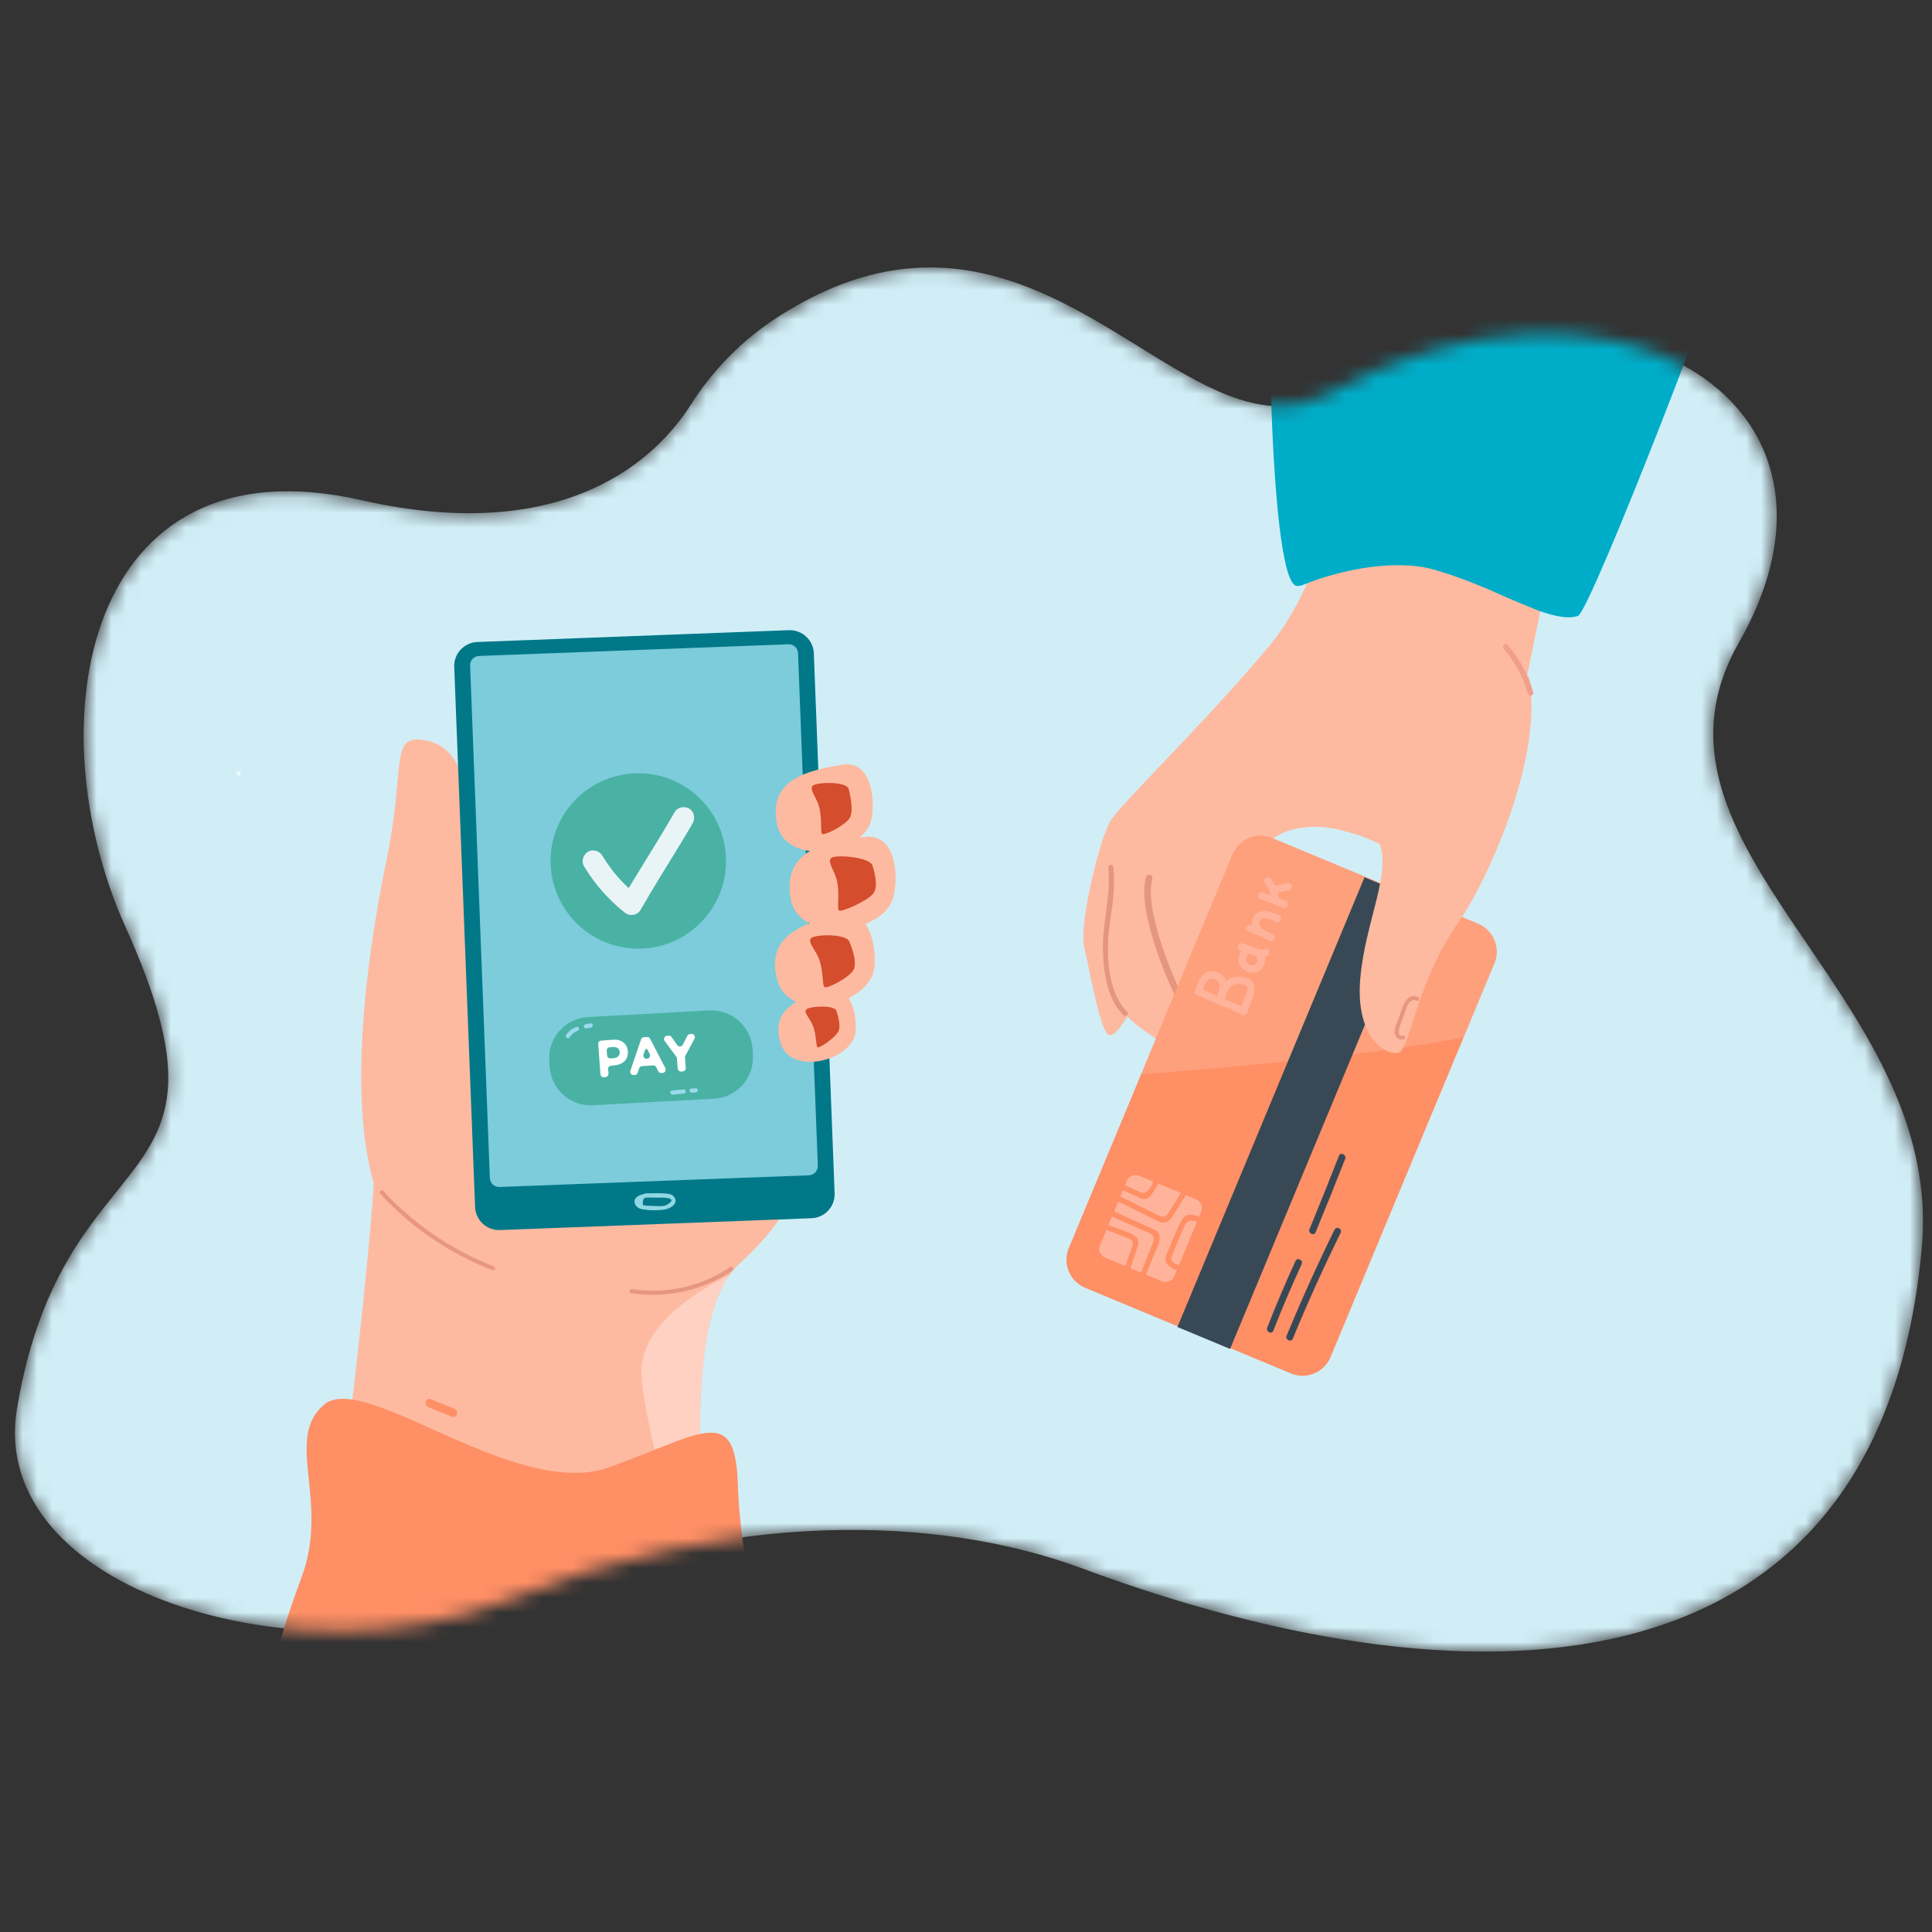 <svg width="130" height="130" viewBox="0 0 130 130" fill="none" xmlns="http://www.w3.org/2000/svg">
<rect x="0" y="0" width="130" height="130" fill="#333333" stroke="none"/>
<mask id="mask0_2389_1985" style="mask-type:luminance" maskUnits="userSpaceOnUse" x="1" y="18" width="129" height="94">
<path d="M129.311 83.936C126.619 113.958 100.222 115.703 72.813 105.54C62.968 101.891 49.015 101.653 34.1 107.701C20.459 113.234 -0.95 107.161 1.143 94.738C4.323 75.856 16.889 81.101 8.45 62.408C2.298 48.779 5.593 29.406 24.308 33.657C38.344 36.846 44.346 30.58 46.47 27.247C47.941 24.939 49.888 22.922 52.241 21.395C70.005 9.86 79.607 31.865 89.414 26.468C107.881 16.306 126.451 26.655 117.002 43.24C109.127 57.063 130.853 66.751 129.311 83.936Z" fill="white"/>
</mask>
<g mask="url(#mask0_2389_1985)">
<path d="M129.316 83.935C126.624 113.952 100.227 115.701 72.82 105.536C62.975 101.886 49.023 101.648 34.108 107.696C20.466 113.232 -0.943 107.159 1.151 94.733C4.329 75.854 16.892 81.096 8.456 62.404C2.301 48.777 5.597 29.4 24.314 33.654C38.352 36.843 44.354 30.577 46.473 27.246C47.943 24.934 49.895 22.916 52.248 21.39C70.012 9.857 79.614 31.859 89.418 26.465C107.887 16.3 126.457 26.653 117.007 43.236C109.134 57.06 130.858 66.749 129.316 83.935Z" fill="#D1EEF7"/>
<path d="M54.943 76.507C54.121 79.924 52.301 82.758 49.751 85.04C45.168 89.136 48.073 106.013 47.262 110.55C40.058 111.848 32.205 113.795 21.812 112.066C22.38 102.692 26.345 77.111 25.077 72.188C26.183 71.712 51.181 60.994 52.423 60.457C53.052 61.572 54.005 63.839 54.608 66.12C55.495 69.476 55.764 73.091 54.943 76.507Z" fill="#FDBAA0"/>
<path d="M27.009 83.214C29.99 86.57 32.474 68.74 31.704 64.512C31.181 61.653 31.283 58.793 31.405 56.958C31.638 53.506 31.263 50.367 28.703 49.83C27.653 49.612 27.232 49.855 27.014 50.646C26.827 51.31 26.781 52.355 26.629 53.83C26.517 54.915 26.345 56.228 26.021 57.794C24.718 64.066 22.482 78.114 27.009 83.214Z" fill="#FDBAA0"/>
<path d="M47.414 108.405C47.475 102.524 45.939 90.337 49.047 85.84C48.95 85.885 42.781 88.567 43.166 92.709C43.561 96.882 45.249 100.38 44.362 103.457C43.556 106.265 45.224 108.729 47.414 108.405Z" fill="#FFD1C3"/>
<path d="M49.646 99.863C49.549 96.821 48.825 96.121 47.091 96.491C46.295 96.659 45.296 97.054 44.044 97.556C43.162 97.906 42.153 98.311 41.012 98.727C35.76 100.628 27.785 94.803 23.715 94.174C22.913 94.053 22.259 94.129 21.813 94.509C19.091 96.811 22.199 100.988 20.303 106.098C19.593 108.02 18.974 109.83 18.609 111.432C19.704 111.685 20.774 111.893 21.813 112.07C32.206 113.799 40.059 111.852 47.263 110.555C48.596 110.316 49.904 110.098 51.207 109.926C50.675 107.817 49.762 103.68 49.646 99.863Z" fill="#FF8F65"/>
<path d="M28.826 94.684C29.36 94.897 29.892 95.112 30.423 95.328C30.757 95.46 30.904 94.918 30.57 94.786C30.039 94.573 29.509 94.36 28.978 94.147C28.643 94.01 28.496 94.552 28.826 94.684Z" fill="#FF8F65"/>
<path d="M49.132 85.266C47.195 86.559 44.838 87.097 42.536 86.742C42.359 86.716 42.283 86.985 42.46 87.015C44.838 87.375 47.272 86.848 49.269 85.51C49.421 85.408 49.279 85.165 49.132 85.266Z" fill="#E79780"/>
<path d="M25.593 80.336C27.681 82.607 30.267 84.356 33.147 85.472C33.314 85.537 33.39 85.264 33.223 85.203C30.389 84.108 27.844 82.369 25.791 80.133C25.669 80.001 25.471 80.199 25.593 80.336Z" fill="#E79780"/>
<path d="M33.641 82.768L54.609 81.972C55.501 81.936 56.196 81.186 56.16 80.294L54.761 43.955C54.726 43.067 53.975 42.373 53.088 42.403L32.115 43.199C31.228 43.235 30.528 43.985 30.564 44.872L31.968 81.216C31.998 82.104 32.749 82.798 33.641 82.768Z" fill="#007888"/>
<path d="M33.611 79.869L54.427 79.083C54.771 79.068 55.04 78.779 55.03 78.434L53.697 43.95C53.686 43.606 53.397 43.337 53.053 43.352L32.232 44.138C31.887 44.153 31.618 44.442 31.633 44.787L32.962 79.271C32.977 79.615 33.266 79.884 33.611 79.869Z" fill="#7CCCDB"/>
<path d="M30.122 82.799C30.108 82.799 30.093 82.796 30.076 82.789C26.629 81.05 25.189 77.364 25.179 77.324C25.159 77.273 25.184 77.212 25.235 77.192C25.285 77.177 25.346 77.202 25.366 77.253C25.382 77.288 26.791 80.903 30.167 82.606C30.218 82.632 30.238 82.692 30.213 82.743C30.198 82.779 30.162 82.799 30.122 82.799Z" fill="#FDBAA0"/>
<g opacity="0.7">
<path d="M16.059 52.182C16.241 52.182 16.241 51.898 16.059 51.898C15.876 51.898 15.876 52.182 16.059 52.182Z" fill="white"/>
</g>
<path d="M43.444 80.578C43.748 80.581 44.053 80.585 44.357 80.588C44.499 80.588 44.641 80.578 44.778 80.593C44.99 80.613 45.538 80.705 44.833 81.085C44.61 81.201 44.179 81.146 43.936 81.141C43.794 81.141 43.647 81.135 43.505 81.125C43.427 81.115 43.35 81.107 43.272 81.1C43.211 80.715 43.316 80.544 43.586 80.588C43.764 80.583 43.764 80.299 43.586 80.304C43.196 80.319 42.451 80.547 42.775 81.1C42.902 81.313 43.145 81.364 43.368 81.394C43.799 81.455 44.286 81.45 44.717 81.389C45.097 81.333 45.71 80.978 45.35 80.522C45.224 80.365 45.021 80.329 44.833 80.314C44.377 80.269 43.901 80.299 43.444 80.299C43.262 80.294 43.262 80.578 43.444 80.578Z" fill="#8FD7E3"/>
<path d="M56.856 54.288C56.648 54.257 56.451 54.333 56.329 54.516C56.227 54.668 56.471 54.805 56.572 54.658C56.613 54.592 56.704 54.546 56.785 54.556C56.856 54.567 56.932 54.536 56.958 54.46C56.973 54.394 56.932 54.298 56.856 54.288Z" fill="#E9F4F6"/>
<path d="M48.044 73.929L39.892 74.37C38.367 74.451 37.064 73.28 36.982 71.754L36.957 71.343C36.876 69.817 38.047 68.514 39.573 68.433L47.725 67.992C49.251 67.911 50.554 69.082 50.64 70.608L50.66 71.019C50.742 72.545 49.57 73.848 48.044 73.929Z" fill="#49B2A4"/>
<path fill-rule="evenodd" clip-rule="evenodd" d="M40.251 70.255C40.241 70.134 40.332 70.027 40.454 70.022L41.239 69.961C41.827 69.916 42.213 70.24 42.248 70.752C42.289 71.32 41.868 71.65 41.315 71.69L41.123 71.705C41.001 71.715 40.91 71.822 40.92 71.939L40.945 72.243C40.95 72.364 40.859 72.466 40.742 72.476L40.636 72.486C40.514 72.491 40.413 72.405 40.403 72.283L40.251 70.255ZM41.295 71.203C41.569 71.183 41.716 71.011 41.701 70.793C41.68 70.549 41.503 70.433 41.229 70.453L41.032 70.468C40.91 70.473 40.819 70.58 40.829 70.701L40.849 71.016C40.859 71.137 40.966 71.229 41.087 71.219L41.295 71.203Z" fill="white"/>
<path fill-rule="evenodd" clip-rule="evenodd" d="M43.326 69.794L43.534 69.779C43.625 69.769 43.706 69.819 43.746 69.895L44.771 71.872C44.842 72.014 44.745 72.182 44.588 72.197L44.502 72.202C44.416 72.207 44.33 72.161 44.289 72.08L44.152 71.806C44.117 71.73 44.03 71.68 43.939 71.685L43.194 71.741C43.103 71.751 43.027 71.812 43.001 71.893L42.91 72.182C42.88 72.268 42.804 72.329 42.712 72.334L42.641 72.339C42.484 72.354 42.368 72.197 42.418 72.05L43.133 69.941C43.163 69.86 43.239 69.799 43.326 69.794ZM43.721 70.934L43.569 70.63C43.534 70.559 43.427 70.57 43.407 70.645L43.3 70.97C43.255 71.107 43.366 71.249 43.508 71.239L43.549 71.234C43.696 71.224 43.787 71.066 43.721 70.934Z" fill="white"/>
<path d="M45.503 71.097L44.722 70.047C44.621 69.905 44.712 69.708 44.884 69.698L44.996 69.687C45.072 69.682 45.148 69.718 45.188 69.779L45.569 70.321C45.665 70.458 45.873 70.443 45.944 70.296L46.248 69.698C46.283 69.632 46.349 69.586 46.431 69.581L46.522 69.571C46.694 69.561 46.811 69.743 46.73 69.895L46.116 71.041C46.096 71.076 46.086 71.117 46.091 71.163L46.142 71.857C46.152 71.979 46.06 72.085 45.939 72.095L45.837 72.1C45.716 72.111 45.609 72.019 45.599 71.898L45.548 71.208C45.543 71.168 45.528 71.127 45.503 71.097Z" fill="white"/>
<path d="M38.326 69.802C38.453 69.599 38.636 69.447 38.864 69.371C39.031 69.315 38.98 69.041 38.808 69.097C38.509 69.194 38.261 69.376 38.093 69.645C37.997 69.797 38.23 69.954 38.326 69.802Z" fill="#9CD9EF"/>
<path d="M39.45 69.197C39.562 69.177 39.672 69.156 39.78 69.136C39.957 69.106 39.906 68.827 39.729 68.862C39.617 68.883 39.508 68.903 39.4 68.923C39.222 68.959 39.273 69.233 39.45 69.197Z" fill="#9CD9EF"/>
<path d="M45.266 73.656C45.523 73.632 45.778 73.607 46.032 73.579C46.214 73.559 46.159 73.285 45.981 73.306C45.724 73.329 45.469 73.355 45.216 73.382C45.033 73.397 45.084 73.676 45.266 73.656Z" fill="#9CD9EF"/>
<path d="M46.521 73.522C46.628 73.532 46.734 73.527 46.841 73.496C46.912 73.481 46.967 73.41 46.952 73.334C46.937 73.263 46.861 73.202 46.79 73.223C46.709 73.243 46.628 73.248 46.547 73.243C46.364 73.223 46.344 73.501 46.521 73.522Z" fill="#9CD9EF"/>
<path d="M48.854 57.932C48.854 61.192 46.208 63.833 42.953 63.833C39.693 63.833 37.047 61.192 37.047 57.932C37.047 54.672 39.693 52.031 42.953 52.031C46.208 52.031 48.854 54.672 48.854 57.932Z" fill="#49B2A4"/>
<path d="M39.297 58.291C40.007 59.462 40.915 60.511 41.984 61.363C42.172 61.51 42.344 61.591 42.583 61.56C42.8 61.53 42.993 61.413 43.105 61.221C44.002 59.644 44.98 58.113 45.918 56.562C46.157 56.171 46.39 55.776 46.618 55.375C46.8 55.051 46.704 54.585 46.359 54.402C46.025 54.225 45.584 54.311 45.386 54.661C44.489 56.232 43.51 57.763 42.572 59.315C42.334 59.705 42.101 60.1 41.873 60.501C42.248 60.453 42.621 60.404 42.993 60.354C42.486 59.953 42.015 59.512 41.589 59.026C41.487 58.911 41.388 58.794 41.29 58.676C41.244 58.62 41.199 58.534 41.148 58.493C41.183 58.539 41.254 58.574 41.148 58.493C41.121 58.459 41.095 58.424 41.072 58.387C40.879 58.123 40.698 57.851 40.529 57.571C40.337 57.256 39.88 57.109 39.556 57.317C39.236 57.525 39.095 57.951 39.297 58.291Z" fill="#E9F4F6"/>
<path d="M90.814 20.164L105.47 32.159C103.072 43.9 102.271 47.87 102.266 47.875C101.931 48.463 100.177 51.297 99.868 52.66C97.318 52.341 95.949 52.174 94.864 52.042C94.849 52.047 77.541 58.607 77.531 58.602C78.033 57.745 88.233 42.212 89.126 36.25C89.161 36.037 89.136 36.108 89.166 36.068C89.511 35.647 89.947 28.904 90.378 20.696L90.814 20.164Z" fill="#FDBAA0"/>
<path d="M80.531 54.896C80.713 55.063 83.202 59.398 83.633 58.703C85.301 55.976 88.723 54.186 90.284 54.531C93.27 55.185 93.296 58.46 93.281 58.82L97.737 48.711C97.331 46.526 93.788 34.972 93.098 35.231C90.269 36.285 80.074 54.475 80.531 54.896Z" fill="#FDBAA0"/>
<path d="M92.76 46.082C92.76 46.082 78.732 56.657 77.531 58.594C76.329 60.536 78.915 66.447 79.929 68.216C80.943 69.985 86.747 72.115 88.04 71.658C89.627 71.096 87.386 68.226 85.171 66.69C83.138 65.281 82.93 62.28 82.595 61.342C82.367 60.713 83.827 57.915 85.348 56.652C88.273 54.239 92.932 56.85 92.932 56.85L92.76 46.082Z" fill="#FDBAA0"/>
<path d="M82.825 49.004C82.825 49.004 74.785 57.622 74.526 60.725C74.268 63.833 74.506 67.234 76.154 68.689C77.801 70.139 82.024 72.4 82.587 72.106C83.155 71.812 82.202 68.902 80.752 67.234C79.302 65.566 79.753 59.554 79.753 59.554L84.073 51.605L82.825 49.004Z" fill="#FDBAA0"/>
<path d="M90.008 33.098C90.008 33.098 88.659 39.551 85.445 43.414C80.974 48.778 75.154 54.314 74.647 55.358C73.77 57.153 72.644 62.41 72.938 63.632C73.227 64.854 73.932 68.905 74.505 69.574C75.078 70.243 76.948 66.988 77.476 63.551C77.998 60.119 79.575 56.073 79.575 56.073L92.37 46.375L90.008 33.098Z" fill="#FDBAA0"/>
<path d="M85.53 13.042C85.195 19.597 85.464 39.378 87.284 39.434C87.411 39.434 87.548 39.409 87.684 39.353C90.387 38.258 94.016 37.619 96.465 38.324C96.572 38.349 96.79 38.42 96.79 38.42C98.371 38.866 100.556 39.825 100.592 39.85C101.367 40.22 103.623 41.138 103.649 41.133C104.384 41.381 105.464 41.705 106.189 41.437C107.056 41.011 116.516 16.712 117.296 13.168L106.179 -2.051L85.53 13.042Z" fill="#00ADC8"/>
<path d="M82.857 70.192C82.888 70.365 82.705 70.497 82.548 70.421C81.504 69.909 80.206 69.143 79.739 68.327C78.771 66.644 76.464 61.432 77.113 59.024C77.164 58.847 77.392 58.806 77.499 58.953L77.504 58.958C77.539 59.009 77.554 59.08 77.534 59.141C76.956 61.255 79.075 66.284 80.12 68.104C80.449 68.682 81.412 69.376 82.741 70.025C82.802 70.056 82.847 70.116 82.857 70.187C82.857 70.187 82.857 70.189 82.857 70.192Z" fill="#E5967E"/>
<path d="M87.305 55.778C87.305 55.778 88.354 55.392 89.921 55.782C92.121 56.33 92.542 56.654 92.542 56.654L89.51 53.973L87.305 55.778Z" fill="#FDBAA0"/>
<path d="M100.552 64.83L98.484 69.798L97.881 71.253L89.531 91.314C89.1 92.353 87.903 92.85 86.859 92.414L73.019 86.655C71.975 86.219 71.483 85.023 71.914 83.983L75.6 75.127L76.781 72.288L82.935 57.499C83.371 56.455 84.568 55.963 85.607 56.394L99.452 62.153C100.497 62.589 100.988 63.786 100.552 64.83Z" fill="#FF8F65"/>
<g opacity="0.45">
<path d="M100.561 64.83L98.492 69.798C92.14 71.071 81.271 71.933 76.789 72.288L82.944 57.499C83.38 56.455 84.576 55.963 85.615 56.394L99.46 62.153C100.505 62.589 100.997 63.786 100.561 64.83Z" fill="#FFB39B"/>
</g>
<path d="M80.825 81.527L79.015 85.877C78.878 86.201 78.508 86.353 78.189 86.216L74.356 84.625C74.037 84.493 73.884 84.118 74.016 83.798L75.826 79.449C75.958 79.124 76.333 78.972 76.652 79.109L80.485 80.701C80.805 80.838 80.957 81.208 80.825 81.527Z" fill="#FFB39B"/>
<path d="M95.358 60.507L82.77 90.767L79.227 89.292L91.814 59.031L95.358 60.507Z" fill="#384955"/>
<path d="M85.68 89.54C86.271 88.029 86.906 86.537 87.586 85.063C87.707 84.789 87.297 84.581 87.17 84.855C86.491 86.329 85.857 87.821 85.269 89.332C85.157 89.605 85.573 89.818 85.68 89.54Z" fill="#384955"/>
<path d="M88.525 82.915C89.204 81.276 89.867 79.631 90.512 77.982C90.619 77.703 90.208 77.495 90.096 77.769C89.451 79.422 88.79 81.068 88.114 82.707C87.998 82.981 88.413 83.189 88.525 82.915Z" fill="#384955"/>
<path d="M86.989 90.077C87.983 87.669 89.058 85.291 90.209 82.954C90.341 82.686 89.93 82.478 89.798 82.746C88.647 85.084 87.572 87.461 86.574 89.869C86.462 90.143 86.873 90.356 86.989 90.077Z" fill="#384955"/>
<path d="M76.047 85.392C76.179 84.996 76.311 84.601 76.442 84.205C76.528 83.937 76.691 83.632 76.534 83.359C76.397 83.115 76.077 83.009 75.834 82.902C75.449 82.74 75.063 82.598 74.668 82.466C74.445 82.395 74.374 82.75 74.597 82.826C74.901 82.924 75.2 83.034 75.494 83.156C75.712 83.247 76.153 83.349 76.209 83.597C76.265 83.84 76.062 84.2 75.986 84.433C75.888 84.731 75.79 85.026 75.692 85.321C75.621 85.544 75.976 85.615 76.047 85.392Z" fill="#FF8F65"/>
<path d="M74.764 81.823C75.227 82.032 75.69 82.242 76.153 82.451C76.386 82.556 76.618 82.661 76.848 82.766C77.081 82.872 77.486 82.968 77.598 83.197C77.709 83.435 77.532 83.739 77.441 83.962C77.35 84.195 77.257 84.43 77.162 84.667C76.966 85.153 76.77 85.64 76.574 86.127C76.488 86.34 76.812 86.507 76.898 86.289C77.132 85.704 77.366 85.12 77.603 84.535C77.765 84.129 78.11 83.541 78.008 83.08C77.958 82.867 77.77 82.791 77.593 82.705C77.284 82.563 76.974 82.426 76.665 82.284C76.084 82.02 75.504 81.758 74.926 81.498C74.713 81.402 74.551 81.726 74.764 81.823Z" fill="#FF8F65"/>
<path d="M75.542 80.069C75.856 80.221 76.172 80.366 76.49 80.504C76.692 80.596 76.936 80.743 77.164 80.651C77.372 80.565 77.514 80.327 77.635 80.155C77.813 79.896 77.96 79.622 78.082 79.333C78.173 79.115 77.848 78.953 77.757 79.166C77.625 79.486 77.362 80.185 77.002 80.261C76.789 80.307 76.546 80.134 76.353 80.048C76.136 79.95 75.922 79.849 75.709 79.744C75.496 79.643 75.334 79.967 75.542 80.069Z" fill="#FF8F65"/>
<path d="M75.253 80.851C75.766 81.105 76.278 81.358 76.789 81.612C77.066 81.75 77.341 81.887 77.615 82.022C77.808 82.119 78.006 82.245 78.224 82.266C78.589 82.301 78.796 82.002 78.974 81.728C79.273 81.247 79.577 80.765 79.876 80.283C80.003 80.086 79.679 79.923 79.552 80.121C79.329 80.476 79.106 80.833 78.883 81.191C78.771 81.368 78.675 81.561 78.543 81.723C78.335 81.982 78.087 81.855 77.838 81.728C77.031 81.329 76.223 80.929 75.415 80.527C75.207 80.425 75.045 80.75 75.253 80.851Z" fill="#FF8F65"/>
<path d="M81.307 82.161C80.926 81.963 80.242 81.593 79.811 81.791C79.654 81.862 79.573 82.004 79.492 82.146C79.329 82.445 79.188 82.764 79.051 83.079C78.912 83.389 78.78 83.705 78.655 84.026C78.574 84.239 78.432 84.493 78.422 84.726C78.412 85.177 79.01 85.431 79.365 85.527C79.593 85.583 79.664 85.228 79.436 85.172C79.253 85.122 79.051 85.04 78.909 84.904C78.716 84.716 78.853 84.518 78.934 84.31C79.079 83.928 79.235 83.552 79.4 83.18C79.532 82.886 79.689 82.313 79.984 82.171C80.308 82.009 80.845 82.328 81.144 82.485C81.347 82.597 81.509 82.272 81.307 82.161Z" fill="#FF8F65"/>
<path d="M80.516 66.933C81.536 67.403 82.569 67.842 83.613 68.251C83.902 68.368 84.125 67.932 83.831 67.815C82.787 67.406 81.754 66.967 80.734 66.497C80.45 66.365 80.232 66.801 80.516 66.933Z" fill="#FFB39B"/>
<path d="M80.929 66.697C81.025 66.281 81.213 65.657 81.77 65.901C82.252 66.114 82.034 66.661 81.877 67.021C81.75 67.31 82.186 67.528 82.313 67.239C82.602 66.575 82.729 65.738 81.897 65.429C81.046 65.11 80.615 65.89 80.452 66.6C80.382 66.909 80.863 67.001 80.929 66.697Z" fill="#FFB39B"/>
<path d="M82.28 67.448C82.437 67.159 82.513 66.839 82.681 66.56C82.878 66.231 83.188 66.16 83.548 66.231C83.705 66.261 83.892 66.302 83.943 66.474C83.984 66.616 83.887 66.799 83.837 66.925C83.701 67.267 83.568 67.608 83.436 67.949C83.561 67.926 83.688 67.902 83.816 67.878C83.786 67.855 83.757 67.831 83.73 67.808C83.532 67.564 83.122 67.828 83.32 68.071C83.38 68.142 83.416 68.188 83.487 68.243C83.603 68.325 83.806 68.33 83.867 68.172C84.141 67.473 84.972 66.135 83.826 65.8C83.441 65.683 83 65.663 82.65 65.891C82.184 66.19 82.093 66.773 81.844 67.225C81.692 67.503 82.128 67.721 82.28 67.448Z" fill="#FFB39B"/>
<path d="M83.648 63.828C83.405 64.057 83.288 64.483 83.369 64.807C83.451 65.116 83.75 65.334 84.049 65.41C84.378 65.496 84.723 65.425 84.921 65.136C85.103 64.863 85.245 64.503 85.007 64.214C84.809 63.975 84.398 64.239 84.601 64.477C84.698 64.594 84.596 64.792 84.5 64.888C84.388 64.995 84.201 64.964 84.069 64.903C83.957 64.853 83.856 64.772 83.841 64.64C83.816 64.472 83.891 64.27 84.008 64.158C84.241 63.945 83.876 63.621 83.648 63.828Z" fill="#FFB39B"/>
<path d="M83.483 63.952C83.828 64.048 85.247 64.773 85.399 64.119C85.475 63.815 84.994 63.719 84.923 64.023C84.919 64.036 84.918 64.048 84.918 64.058C84.972 63.997 85.026 63.937 85.08 63.876C84.877 63.957 84.497 63.8 84.304 63.729C84.061 63.642 83.823 63.546 83.574 63.475C83.275 63.389 83.179 63.866 83.483 63.952Z" fill="#FFB39B"/>
<path d="M83.966 62.66C84.463 62.846 84.947 63.062 85.416 63.309C85.69 63.456 85.908 63.02 85.634 62.873C85.165 62.626 84.683 62.41 84.189 62.224C83.895 62.117 83.672 62.548 83.966 62.66Z" fill="#FFB39B"/>
<path d="M84.805 62.296C84.664 62.083 84.76 61.794 85.039 61.784C85.302 61.774 85.622 61.931 85.86 62.028C86.149 62.139 86.372 61.708 86.078 61.592C85.642 61.419 85.069 61.14 84.623 61.419C84.222 61.663 84.141 62.18 84.395 62.56C84.572 62.818 84.978 62.555 84.805 62.296Z" fill="#FFB39B"/>
<path d="M84.846 60.531C85.343 60.678 85.829 60.876 86.306 61.073C86.595 61.195 86.813 60.759 86.524 60.637C86.007 60.419 85.48 60.212 84.942 60.054C84.643 59.963 84.547 60.445 84.846 60.531Z" fill="#FFB39B"/>
<path d="M86.042 60.396C86.027 59.95 85.783 59.479 85.504 59.144C85.418 59.043 85.286 58.997 85.165 59.073C85.068 59.134 85.013 59.311 85.094 59.408C85.327 59.681 85.54 60.062 85.555 60.427C85.565 60.741 86.052 60.711 86.042 60.396Z" fill="#FFB39B"/>
<path d="M85.894 60.067C86.185 60.01 86.474 59.951 86.761 59.89C86.888 59.864 86.954 59.697 86.918 59.586C86.873 59.449 86.736 59.403 86.609 59.429C86.322 59.489 86.033 59.548 85.742 59.606C85.615 59.631 85.549 59.799 85.59 59.915C85.636 60.052 85.767 60.098 85.894 60.067Z" fill="#FFB39B"/>
<path d="M102.915 45.723C103.833 51.431 99.757 59.791 98.216 61.941C95.331 65.971 94.875 70.579 94.124 70.823C93.374 71.066 91.184 69.961 91.529 65.859C91.853 61.966 93.764 58.529 92.715 56.531C92.299 55.745 93.729 53.621 93.729 53.621C93.729 53.621 102.565 43.543 102.915 45.723Z" fill="#FDBAA0"/>
<path d="M94.36 69.687C94.066 69.803 94.117 69.342 94.147 69.21C94.172 69.114 94.208 69.023 94.243 68.926C94.314 68.713 94.395 68.501 94.477 68.288C94.624 67.907 94.77 67.096 95.343 67.34C95.501 67.406 95.572 67.152 95.419 67.086C94.583 66.726 94.335 67.918 94.132 68.455C94.005 68.8 93.752 69.261 93.878 69.636C93.965 69.905 94.233 70.022 94.487 69.92C94.644 69.859 94.512 69.626 94.36 69.687Z" fill="#E79780"/>
<path d="M74.577 58.382C74.77 60.243 74.182 62.027 74.212 63.878C74.243 65.368 74.481 67.213 75.596 68.314C75.748 68.466 76.002 68.243 75.85 68.091C74.719 66.975 74.521 65.023 74.552 63.523C74.567 62.691 74.714 61.875 74.831 61.059C74.957 60.141 75.003 59.234 74.907 58.316C74.886 58.098 74.557 58.169 74.577 58.382Z" fill="#E5967E"/>
<path d="M103.168 46.58C102.828 45.409 102.25 44.334 101.454 43.406C101.302 43.224 101.034 43.482 101.186 43.665C101.941 44.547 102.484 45.561 102.808 46.671C102.874 46.899 103.234 46.808 103.168 46.58Z" fill="#EF9F8A"/>
<path d="M56.691 51.456C54.186 51.856 51.702 52.51 52.28 55.44C52.853 58.355 58.12 57.504 58.632 55.156C58.901 53.94 58.703 51.131 56.691 51.456Z" fill="#FDBAA0"/>
<path d="M57.105 53.08C57.105 53.08 57.51 54.56 57.16 55.067C56.806 55.574 55.487 56.223 55.33 56.122C55.178 56.015 55.335 55.25 55.138 54.368C54.986 53.683 54.382 53.075 54.717 52.847C55.046 52.624 56.932 52.568 57.105 53.08Z" fill="#D44D2C"/>
<path d="M58.185 56.315C55.447 56.624 52.715 57.202 53.186 60.386C53.658 63.549 59.422 62.895 60.101 60.401C60.456 59.103 60.385 56.071 58.185 56.315Z" fill="#FDBAA0"/>
<path d="M58.707 58.244C58.707 58.244 59.179 59.587 58.768 60.115C58.358 60.642 56.619 61.387 56.456 61.266C56.294 61.144 56.512 60.328 56.34 59.37C56.213 58.624 55.59 57.94 55.96 57.712C56.335 57.489 58.545 57.681 58.707 58.244Z" fill="#D44D2C"/>
<path d="M56.527 61.521C53.982 62.129 51.483 62.996 52.309 65.962C53.131 68.917 58.484 67.63 58.824 65.176C59.001 63.904 58.575 61.029 56.527 61.521Z" fill="#FDBAA0"/>
<path d="M57.145 63.346C57.145 63.346 57.754 64.715 57.429 65.268C57.11 65.815 55.66 66.525 55.492 66.429C55.32 66.332 55.426 65.531 55.153 64.644C54.94 63.95 54.271 63.372 54.595 63.113C54.919 62.855 56.927 62.829 57.145 63.346Z" fill="#D44D2C"/>
<path d="M55.722 66.644C53.755 67.161 51.828 67.876 52.518 70.167C53.207 72.444 57.344 71.359 57.567 69.447C57.684 68.454 57.304 66.233 55.722 66.644Z" fill="#FDBAA0"/>
<path d="M56.27 68C56.27 68 56.646 68.989 56.402 69.42C56.164 69.851 55.15 70.545 55.018 70.469C54.886 70.398 54.958 69.775 54.729 69.09C54.552 68.553 54.02 68.117 54.268 67.909C54.516 67.706 56.093 67.605 56.27 68Z" fill="#D44D2C"/>
<path d="M54.561 57.294C54.54 57.294 54.525 57.284 54.515 57.269C54.5 57.243 54.51 57.213 54.535 57.203C55.564 56.696 57.8 56.306 57.82 56.306C57.846 56.301 57.876 56.316 57.881 56.341C57.886 56.372 57.866 56.397 57.841 56.402C57.815 56.407 55.595 56.792 54.581 57.289C54.574 57.293 54.567 57.294 54.561 57.294Z" fill="#FDBAA0"/>
<path d="M55.884 62.369C55.285 62.369 54.738 62.323 54.454 62.181C54.434 62.166 54.423 62.135 54.434 62.115C54.449 62.09 54.479 62.08 54.5 62.09C55.255 62.48 58.185 62.12 58.216 62.115C58.241 62.11 58.266 62.13 58.266 62.156C58.271 62.186 58.251 62.212 58.226 62.212C58.15 62.222 56.943 62.369 55.884 62.369Z" fill="#FDBAA0"/>
<path d="M54.383 67.625C54.033 67.625 53.739 67.579 53.562 67.468C53.541 67.453 53.531 67.422 53.546 67.402C53.562 67.376 53.592 67.371 53.617 67.386C54.297 67.828 57.095 67.103 57.12 67.093C57.151 67.082 57.176 67.103 57.181 67.128C57.191 67.153 57.176 67.179 57.146 67.189C57.06 67.209 55.463 67.625 54.383 67.625Z" fill="#FDBAA0"/>
</g>
</svg>
